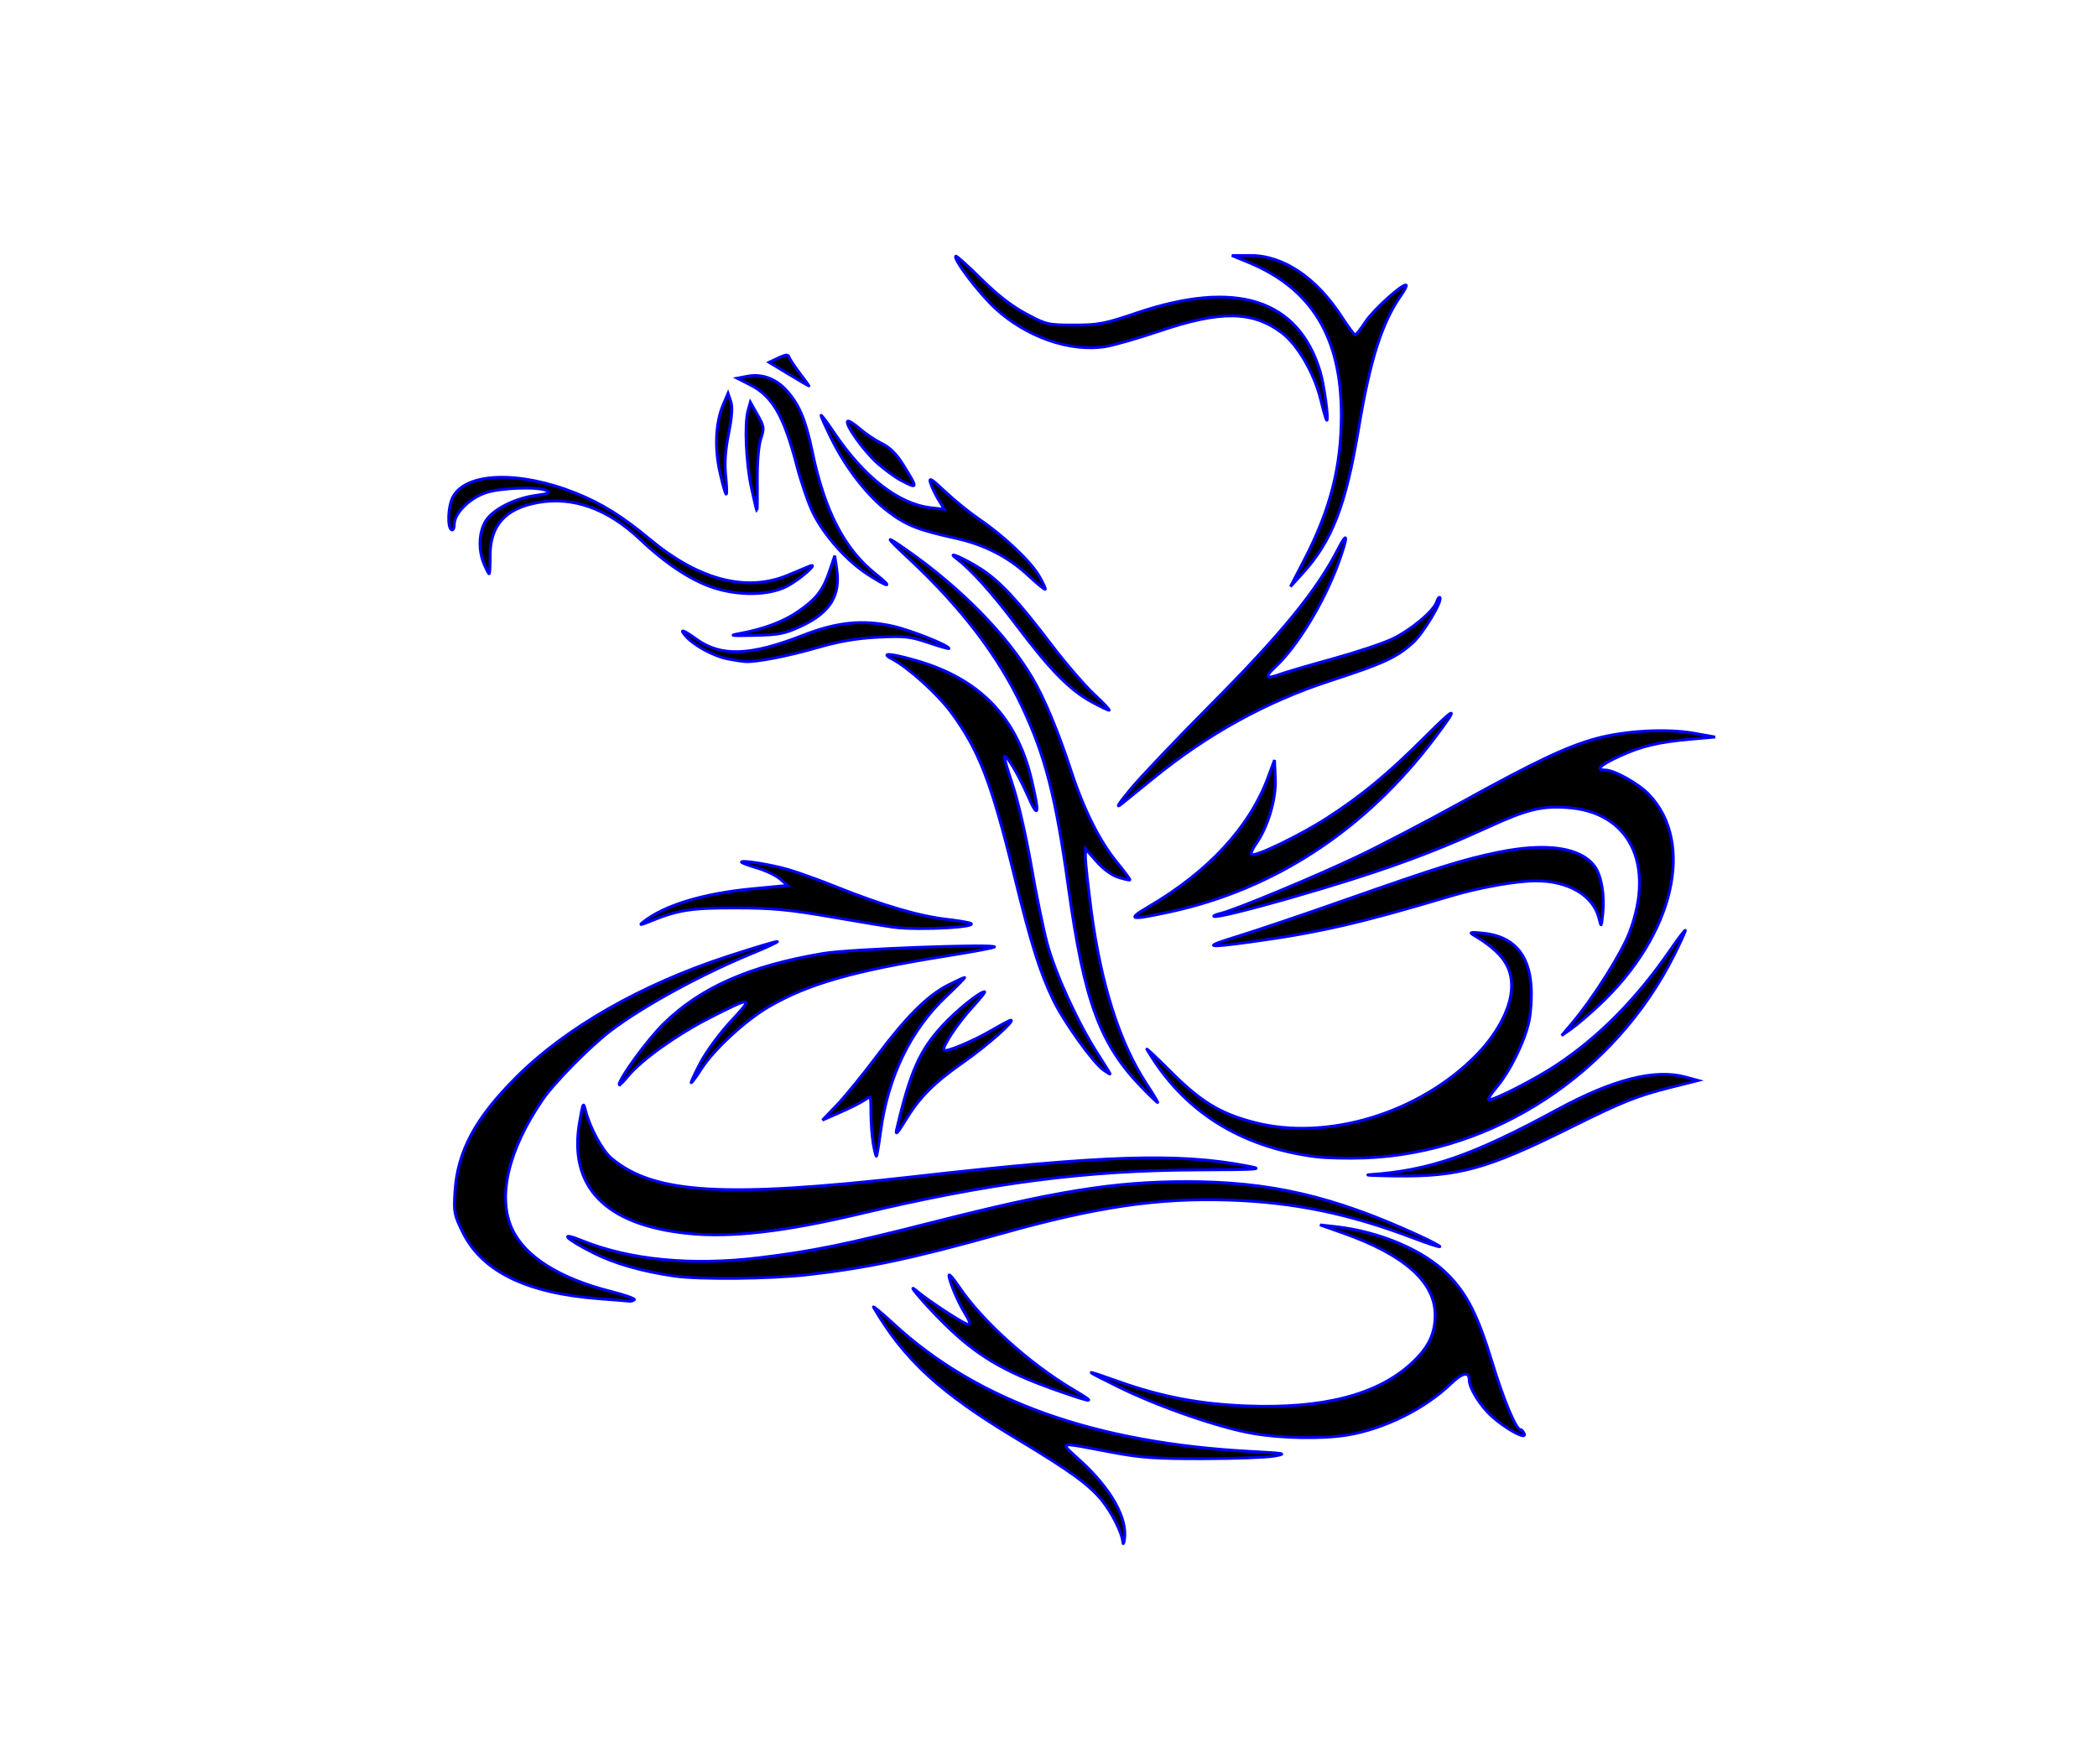 <?xml version="1.0" encoding="UTF-8" standalone="no"?>
<!-- Created with Inkscape (http://www.inkscape.org/) -->

<svg
   xmlns:dc="http://purl.org/dc/elements/1.1/"
   xmlns:cc="http://creativecommons.org/ns#"
   xmlns:rdf="http://www.w3.org/1999/02/22-rdf-syntax-ns#"
   xmlns:svg="http://www.w3.org/2000/svg"
   xmlns="http://www.w3.org/2000/svg"
   xmlns:sodipodi="http://sodipodi.sourceforge.net/DTD/sodipodi-0.dtd"
   xmlns:inkscape="http://www.inkscape.org/namespaces/inkscape"
   version="1.1"
   id="svg2"
   width="195.154mm"
   height="164.198mm"
   viewBox="0 0 737.591 620.591"
   sodipodi:docname="tribalSnake.svg"
   inkscape:version="0.92.5 (2060ec1f9f, 2020-04-08)">
  <defs
     id="defs6" />
  <sodipodi:namedview
     pagecolor="#ffffff"
     bordercolor="#666666"
     borderopacity="1"
     objecttolerance="10"
     gridtolerance="10"
     guidetolerance="10"
     inkscape:pageopacity="0"
     inkscape:pageshadow="2"
     inkscape:window-width="1895"
     inkscape:window-height="1513"
     id="namedview4"
     showgrid="false"
     fit-margin-top="10"
     fit-margin-right="10"
     fit-margin-bottom="10"
     fit-margin-left="10"
     units="mm"
     inkscape:zoom="0.59388425"
     inkscape:cx="368.79528"
     inkscape:cy="294.33999"
     inkscape:window-x="1135"
     inkscape:window-y="323"
     inkscape:window-maximized="0"
     inkscape:current-layer="svg2" />
  <path
     style="fill:#000000;fill-opacity:1;stroke:#0000ff;stroke-opacity:1"
     d="m 394.917,542.332 c -0.274,-3.194 -3.754,-10.152 -7.257,-14.511 -4.494,-5.592 -11.3,-10.515 -30.276,-21.902 -26.685,-16.013 -39.398,-27.703 -50.122,-46.087 -0.481,-0.825 2.703,1.802 7.076,5.838 29.441,27.173 70.816,41.936 125.735,44.861 12.013,0.64 12.76,0.786 8.215,1.605 -2.75,0.496 -14,0.918 -25,0.938 -16.659,0.03 -22.005,-0.341 -32,-2.221 -20.166,-3.794 -18.996,-4.159 -10.832,3.376 10.446,9.641 16.136,19.881 15.071,27.121 -0.25,1.698 -0.513,2.121 -0.611,0.982 z m 45.95,-38.115 c -11.808,-1.978 -33.404,-9.452 -47.578,-16.466 -12.697,-6.282 -12.69,-6.355 0.176,-1.793 15.113,5.359 28.541,7.918 44.915,8.559 26.95,1.056 46.053,-3.864 58.092,-14.961 5.943,-5.478 8.316,-10.326 8.316,-16.988 0,-11.65 -10.787,-21.244 -32.5,-28.906 l -8,-2.823 5.5,0.619 c 15.639,1.759 31.094,8.366 39.5,16.887 6.701,6.793 10.526,14.343 15.447,30.489 4.131,13.555 8.492,24 10.019,24 0.451,0 1.079,0.677 1.397,1.505 0.869,2.264 -6.512,-1.741 -11.481,-6.23 -4.007,-3.62 -7.883,-9.852 -7.883,-12.676 0,-3.112 -2.341,-2.684 -6.343,1.161 -9.39,9.02 -23.602,16.052 -36.754,18.186 -8.611,1.397 -22.561,1.159 -32.824,-0.561 z m -67.078,-14.461 c -18.963,-6.525 -28.515,-11.859 -39.333,-21.962 -6.86,-6.406 -16.906,-17.849 -12.124,-13.809 4.271,3.608 16.892,11.847 18.148,11.847 0.935,0 0.636,-1.122 -0.998,-3.75 -2.539,-4.081 -5.692,-11.564 -5.692,-13.507 0,-0.669 1.597,1.155 3.549,4.053 8.072,11.985 24.681,26.967 39.951,36.036 8.213,4.878 7.839,4.995 -3.5,1.093 z m -163.048,-32.944 c -25.547,-1.949 -41.18,-9.574 -47.991,-23.408 -2.999,-6.092 -3.186,-7.072 -2.723,-14.306 0.907,-14.18 7.184,-25.843 21.695,-40.305 17.444,-17.386 43.875,-32.483 74.226,-42.397 9.427,-3.079 17.306,-5.433 17.508,-5.231 0.202,0.202 -3.802,2.08 -8.899,4.172 -17.773,7.296 -38.207,18.443 -49.585,27.048 -7.308,5.527 -20.011,18.386 -24.151,24.447 -12.073,17.674 -15.951,34.2 -10.678,45.5 4.528,9.703 16.653,17.347 34.789,21.931 4.87,1.231 8.556,2.538 8.19,2.904 -0.366,0.366 -1.153,0.6 -1.748,0.52 -0.596,-0.08 -5.38,-0.473 -10.632,-0.874 z m 26.386,-7.985 c -11.466,-1.678 -20.811,-4.348 -28.253,-8.073 -9.975,-4.993 -12.666,-7.831 -4.139,-4.366 16.725,6.796 38.639,8.907 62.349,6.006 19.045,-2.33 29.939,-4.558 61.334,-12.541 42.8,-10.883 63.656,-14.224 88.873,-14.233 29.297,-0.011 51.469,5.098 81.269,18.726 4.548,2.08 8.1,3.95 7.894,4.156 -0.206,0.206 -4.377,-1.153 -9.269,-3.019 -22.518,-8.593 -42.18,-12.642 -64.975,-13.38 -24.948,-0.808 -46.461,2.357 -79.946,11.763 -30.769,8.643 -47.026,12.105 -67.973,14.476 -13.548,1.533 -38.263,1.788 -47.162,0.485 z m 4.662,-14.998 c -28.893,-2.997 -41.892,-16.4 -37.941,-39.118 1.243,-7.143 1.312,-7.267 2.171,-3.879 1.49,5.874 5.875,13.911 9.048,16.581 14.907,12.544 39.668,14.035 106.722,6.429 66.374,-7.529 92.776,-8.366 117,-3.71 6.006,1.154 4.677,1.258 -17.5,1.363 -39.487,0.188 -72.783,4.504 -118.5,15.361 -27.081,6.432 -45.698,8.559 -61,6.972 z M 481.789,413.17 c 21.07,-1.464 36.157,-6.698 66,-22.898 19.526,-10.6 34.29,-14.358 44.992,-11.452 l 4.492,1.22 -9.492,2.391 c -12.058,3.037 -17.07,5.04 -35.281,14.098 -29.197,14.522 -39.306,17.347 -61.211,17.108 -7.7,-0.084 -11.975,-0.294 -9.5,-0.466 z m -19,-6.3 c -26.705,-3.446 -46.711,-16.175 -59.382,-37.783 -0.401,-0.685 3.458,2.939 8.576,8.051 10.518,10.507 17.384,14.644 29.402,17.718 25.534,6.53 57.767,-3.254 77.803,-23.618 7.035,-7.15 11.729,-15.683 12.385,-22.514 0.789,-8.216 -2.87,-13.681 -13.284,-19.84 -1.655,-0.979 -1.082,-1.092 3.319,-0.657 10.512,1.039 16.131,7.165 16.939,18.471 0.263,3.673 -0.058,9.261 -0.714,12.418 -1.48,7.129 -6.776,17.873 -11.572,23.476 -1.996,2.331 -3.13,4.239 -2.522,4.239 2.112,0 15.662,-6.914 23.222,-11.85 15.064,-9.834 28.59,-23.462 40.577,-40.886 2.888,-4.197 5.25,-7.267 5.25,-6.823 0,0.444 -1.77,4.344 -3.934,8.667 -20.793,41.543 -63.419,69.551 -108.566,71.335 -6.05,0.239 -13.925,0.057 -17.5,-0.404 z m -155.658,-4.696 c -0.444,-2.663 -0.8,-7.429 -0.79,-10.592 0.01,-3.163 -0.126,-5.75 -0.302,-5.75 -0.176,0 -1.317,0.651 -2.535,1.448 -1.218,0.796 -4.915,2.63 -8.215,4.074 l -6,2.627 5.114,-5.324 c 2.813,-2.928 9.163,-10.724 14.112,-17.324 10.382,-13.845 17.802,-21.214 25.073,-24.898 2.824,-1.431 5.383,-2.602 5.686,-2.602 0.304,0 -2.611,2.984 -6.478,6.631 -12.437,11.732 -20.431,28.18 -23.023,47.367 -0.631,4.674 -1.303,8.653 -1.491,8.842 -0.189,0.189 -0.707,-1.835 -1.151,-4.498 z m 8.232,-4.842 c 4.741,-20.253 8.112,-27.886 16.15,-36.568 5.072,-5.478 13.081,-11.932 14.807,-11.932 0.369,0 -1.631,2.518 -4.444,5.596 -5.216,5.707 -10.725,14.099 -9.838,14.986 0.762,0.762 10.454,-3.311 16.979,-7.136 3.234,-1.895 6.172,-3.446 6.529,-3.446 1.71,0 -8.229,8.836 -16.256,14.453 -10.851,7.592 -15.762,12.497 -20.814,20.788 -2.787,4.573 -3.625,5.451 -3.112,3.259 z m 86.421,-14.699 c -14.871,-15.267 -20.403,-30.258 -25.977,-70.397 -4.452,-32.053 -8.134,-46.378 -16.454,-64.006 -8.289,-17.562 -21.197,-34.471 -39.132,-51.26 -9.254,-8.663 -9.405,-9.185 -0.932,-3.227 18.762,13.193 34.761,29.499 43.747,44.588 4.21,7.07 9.229,19.094 13.772,33 4.359,13.34 9.985,24.565 15.982,31.888 2.71,3.309 4.808,6.136 4.662,6.282 -0.146,0.146 -1.968,-0.258 -4.05,-0.896 -2.313,-0.71 -5.307,-2.891 -7.699,-5.608 l -3.914,-4.447 v 3.072 c 0,1.689 0.901,9.965 2.001,18.391 3.41,26.099 9.995,46.795 19.492,61.254 2.372,3.611 4.144,6.565 3.938,6.565 -0.205,0 -2.652,-2.339 -5.437,-5.199 z m -183.995,-1.148 c 0,-2.168 10.009,-15.871 15.598,-21.355 13.119,-12.872 30.374,-20.459 56.402,-24.801 9.08,-1.514 61.14,-3.449 60,-2.23 -0.275,0.294 -7.925,1.721 -17,3.17 -32.529,5.194 -48.381,9.718 -62.324,17.787 -8.169,4.728 -19.333,15.006 -23.713,21.833 -1.744,2.718 -3.374,4.942 -3.622,4.942 -0.248,0 1.222,-3.182 3.266,-7.072 2.073,-3.945 6.841,-10.418 10.784,-14.64 8.161,-8.738 7.533,-8.82 -7.767,-1.013 -11.352,5.793 -23.79,14.676 -28.429,20.303 -1.758,2.133 -3.196,3.516 -3.196,3.075 z m 170.29,-5.162 c -3.622,-2.537 -14.045,-17.134 -17.689,-24.773 -4.694,-9.839 -7.749,-19.61 -13.667,-43.718 -8.07,-32.87 -12.385,-44.01 -22.208,-57.333 -4.726,-6.41 -15.095,-15.767 -20.723,-18.7 -4.46,-2.325 -0.58,-2.069 8.562,0.565 22.143,6.38 35.191,19.806 40.411,41.581 3.027,12.628 2.558,14.666 -1.327,5.768 -3.119,-7.144 -7.464,-14.398 -8.19,-13.673 -0.178,0.178 1.178,4.816 3.013,10.308 1.835,5.492 4.728,18.085 6.43,27.985 1.702,9.9 4.238,22.275 5.636,27.5 2.835,10.597 10.905,28.197 17.852,38.936 2.513,3.885 4.454,7.064 4.312,7.064 -0.141,0 -1.227,-0.679 -2.412,-1.509 z m 164.964,-16.532 c 7.442,-8.84 17.391,-24.609 20.162,-31.958 9.068,-24.051 -0.167,-42.386 -22.058,-43.791 -9.151,-0.587 -14.079,0.643 -27.858,6.956 -20.951,9.599 -39.181,16.121 -69,24.686 -15.578,4.474 -26.794,7.188 -27.362,6.62 -0.206,-0.206 0.917,-0.677 2.494,-1.048 5.056,-1.188 33.669,-13.1 48.499,-20.191 7.903,-3.779 24.044,-12.207 35.869,-18.73 26.337,-14.527 37.435,-19.781 47.646,-22.555 10.272,-2.79 24.805,-3.58 34.404,-1.869 l 7.45,1.328 -8.375,0.74 c -11.64,1.029 -17.541,2.433 -25.375,6.04 -6.638,3.056 -8.449,4.802 -5,4.822 3.277,0.018 11.739,4.74 15.451,8.621 16.357,17.104 8.679,49.543 -17.528,74.059 -3.503,3.277 -7.9,7.031 -9.771,8.342 l -3.402,2.384 z M 435.466,329.306 c 6.147,-1.889 22.572,-7.439 36.5,-12.334 33.947,-11.93 42.699,-14.667 54.944,-17.178 17.098,-3.507 29.17,-1.721 34.059,5.038 2.303,3.185 3.476,10.094 2.801,16.5 -0.521,4.947 -0.536,4.965 -1.349,1.676 -1.986,-8.03 -10.649,-13.176 -22.181,-13.176 -6.946,0 -20.066,2.356 -30.459,5.47 -31.219,9.354 -45.986,12.738 -69.775,15.988 -16.29,2.226 -17.095,1.874 -4.539,-1.984 z m -121.176,-3.156 c -1.65,-0.21 -11.325,-1.821 -21.5,-3.579 -15.332,-2.65 -21.154,-3.201 -34,-3.218 -15.751,-0.021 -20.214,0.672 -30,4.657 -3.623,1.475 -4.11,1.524 -2.5,0.248 7.376,-5.846 21.038,-9.991 38.37,-11.643 l 12.37,-1.179 -2.656,-2.284 c -1.461,-1.256 -5.115,-2.999 -8.12,-3.873 -3.006,-0.874 -5.465,-1.797 -5.465,-2.052 0,-0.803 10.246,0.837 16.5,2.64 3.3,0.951 10.725,3.625 16.5,5.942 16.645,6.677 29.488,10.45 39.365,11.565 2.824,0.319 6.26,0.857 7.635,1.197 5.742,1.418 -17.089,2.779 -26.5,1.58 z m 89.55,-7.128 c 21.199,-12.388 35.699,-28.078 42.226,-45.691 l 2.224,-6 0.293,6.614 c 0.317,7.155 -2.647,17.065 -6.883,23.013 -1.17,1.644 -1.856,3.26 -1.525,3.591 1.058,1.058 17.156,-6.708 26.708,-12.885 12.227,-7.907 21.3,-15.421 34.396,-28.486 11.239,-11.212 12.034,-11.122 3.352,0.38 -24.342,32.247 -56.183,53.171 -93.074,61.164 -14.178,3.072 -15.416,2.799 -7.717,-1.701 z m -6.403,-41.191 c 3.381,-4.125 16.436,-17.85 29.011,-30.5 24.593,-24.74 36.818,-39.751 44.275,-54.369 3.399,-6.663 3.467,-4.285 0.138,4.837 -5.187,14.212 -14.541,29.604 -22.46,36.957 -3.731,3.464 -3.237,4.21 1.639,2.475 2.337,-0.832 10.775,-3.308 18.75,-5.503 7.975,-2.195 17.281,-5.282 20.68,-6.858 6.574,-3.05 14.83,-9.918 15.874,-13.205 0.346,-1.091 0.843,-1.77 1.104,-1.509 1.077,1.077 -5.788,12.562 -9.53,15.943 -5.679,5.131 -10.256,7.239 -28.854,13.293 -22.705,7.39 -43.265,18.72 -62.645,34.522 -4.33,3.53 -9.28,7.544 -11,8.919 -2.102,1.68 -1.112,0.041 3.02,-5 z m -13.647,-31.06 c -7.559,-4.156 -14.433,-11.161 -25.946,-26.44 -8.906,-11.82 -16.209,-19.95 -21.554,-23.997 -3.733,-2.827 3.01,0.12 8.773,3.834 6.618,4.265 12.89,10.994 24.551,26.342 5.089,6.698 11.961,14.685 15.271,17.75 3.31,3.065 5.655,5.564 5.212,5.554 -0.444,-0.01 -3.282,-1.379 -6.307,-3.042 z M 255.936,231.757 c -4.845,-0.953 -11.644,-4.607 -14.553,-7.821 -2.671,-2.951 -1.285,-2.617 3.488,0.841 8.728,6.323 18.983,5.955 37.683,-1.353 11.788,-4.606 20.894,-5.536 31.377,-3.204 6.375,1.418 19.858,6.777 19.858,7.893 0,0.201 -3.263,-0.733 -7.25,-2.077 -6.45,-2.174 -8.408,-2.384 -17.75,-1.907 -7.46,0.381 -13.54,1.417 -21,3.577 -10.355,2.999 -21.597,5.207 -25.5,5.008 -1.1,-0.056 -3.959,-0.487 -6.353,-0.958 z m 4.163,-8.905 c 8.57,-1.553 15.672,-4.245 20.897,-7.922 6.269,-4.411 8.507,-7.344 10.823,-14.186 l 1.791,-5.291 0.701,4.676 c 1.398,9.325 -2.3,15.296 -12.413,20.039 -5.834,2.736 -7.781,3.127 -16.609,3.327 -8.23,0.187 -9.149,0.073 -5.191,-0.644 z m -8.871,-16.055 c -7.919,-2.511 -16.85,-8.364 -26.042,-17.064 -11.458,-10.845 -23.738,-15.234 -36.187,-12.932 -11.357,2.099 -16.657,8.096 -16.598,18.781 0.019,3.438 -0.134,6.25 -0.339,6.25 -0.206,0 -1.026,-1.561 -1.823,-3.468 -2.07,-4.953 -1.821,-11.194 0.603,-15.116 2.524,-4.084 10.413,-8.078 17.816,-9.021 4.028,-0.513 4.956,-0.914 3.716,-1.608 -2.752,-1.54 -16.07,-1.118 -21.485,0.68 -5.757,1.912 -11.099,7.268 -11.099,11.127 0,1.428 -0.434,2.256 -1,1.906 -1.503,-0.929 -1.202,-8.208 0.473,-11.447 4.538,-8.776 23.343,-9.391 43.281,-1.414 9.054,3.622 16.359,8.175 26.04,16.23 17.301,14.394 34.098,18.722 48.706,12.549 3.3,-1.395 6.675,-2.806 7.5,-3.136 3.76,-1.507 -4.059,5.248 -8.5,7.342 -6.323,2.982 -16.309,3.118 -25.062,0.343 z m 110.392,-4.441 c -6.998,-6.527 -15.39,-10.814 -25.56,-13.059 -13.15,-2.903 -17.215,-4.51 -23.608,-9.335 -7.248,-5.47 -14.842,-15.196 -19.983,-25.594 -2.024,-4.093 -3.68,-7.796 -3.68,-8.229 0,-0.432 2.019,2.224 4.488,5.904 10.587,15.781 22.798,25.278 34.148,26.557 l 4.712,0.531 -2.06,-3.4 c -1.133,-1.87 -2.396,-4.525 -2.806,-5.9 -0.608,-2.04 0.338,-1.476 5.136,3.06 3.235,3.058 8.582,7.398 11.882,9.644 8.711,5.93 18.139,14.823 21.136,19.938 1.434,2.446 2.439,4.61 2.235,4.808 -0.204,0.198 -2.923,-2.019 -6.041,-4.927 z m -56.44,-0.35 c -7.38,-4.77 -15.407,-13.812 -19.243,-21.679 -1.611,-3.303 -4.16,-10.728 -5.664,-16.5 -4.579,-17.567 -8.534,-24.453 -16.328,-28.426 l -4.654,-2.372 3.685,-0.697 c 5.101,-0.965 10.105,0.928 13.91,5.261 4.326,4.927 6.546,10.291 8.853,21.388 4.313,20.745 11.351,34.299 22.304,42.957 6.297,4.977 4.789,5.014 -2.861,0.069 z m 153.634,-5.174 c 9.148,-17.7 12.976,-32.701 12.976,-50.855 0,-27.435 -10.445,-44.559 -32.781,-53.745 l -5.719,-2.352 6.5,-0.014 c 11.616,-0.025 23.233,7.794 32.215,21.683 2.235,3.456 4.338,6.273 4.674,6.261 0.336,-0.012 1.961,-2.09 3.611,-4.617 2.776,-4.251 13.39,-13.804 14.313,-12.881 0.223,0.223 -0.486,1.668 -1.576,3.212 -6.917,9.804 -11.079,22.768 -15.15,47.196 -4.515,27.091 -9.366,39.602 -19.78,51.016 l -4.193,4.595 z M 264.306,171.628 c -1.91,-8.842 -2.511,-22.486 -1.198,-27.23 l 0.812,-2.934 2.515,4.427 c 2.343,4.124 2.424,4.701 1.185,8.434 -0.805,2.426 -1.295,8.25 -1.241,14.757 0.049,5.912 10e-4,10.75 -0.105,10.75 -0.107,0 -0.992,-3.692 -1.966,-8.204 z m -11.08,-5.436 c -1.944,-8.737 -1.518,-17.587 1.149,-23.86 l 1.7,-4 0.956,2.796 c 0.678,1.984 0.461,5.286 -0.746,11.373 -1.185,5.971 -1.494,10.515 -1.019,14.954 0.376,3.508 0.453,6.378 0.172,6.378 -0.281,0 -1.276,-3.438 -2.211,-7.64 z m 63.563,2.697 c -1.925,-1.02 -5.586,-3.693 -8.136,-5.94 -4.8,-4.23 -11.571,-13.743 -10.526,-14.788 0.327,-0.327 2.235,0.845 4.24,2.605 2.005,1.76 5.507,4.111 7.784,5.224 2.918,1.427 5.172,3.686 7.639,7.657 5.175,8.329 5.143,8.497 -1,5.241 z m 147.77,-28.24 c -2.227,-9.232 -8.041,-19.293 -13.587,-23.514 -10.289,-7.83 -21.547,-8.01 -43.159,-0.689 -7.412,2.511 -15.949,4.967 -18.972,5.459 -12.382,2.015 -27.857,-3.368 -38.798,-13.498 -5.747,-5.32 -14.845,-17.318 -13.871,-18.292 0.234,-0.234 4.224,3.339 8.867,7.941 5.705,5.654 10.842,9.649 15.846,12.321 7.131,3.809 7.753,3.955 16.904,3.955 8.537,0 10.768,-0.429 22,-4.235 34.977,-11.85 56.845,-4.877 64.567,20.587 1.381,4.553 3.087,17.154 2.321,17.14 -0.213,-0.004 -1.166,-3.233 -2.118,-7.177 z m -187.154,-9.055 -6.883,-4.157 3.296,-1.552 c 2.643,-1.245 3.383,-1.293 3.736,-0.245 0.242,0.719 1.965,3.307 3.83,5.75 1.865,2.443 3.281,4.424 3.147,4.402 -0.134,-0.022 -3.341,-1.911 -7.127,-4.198 z"
     id="path817"
     inkscape:connector-curvature="0" />
</svg>
